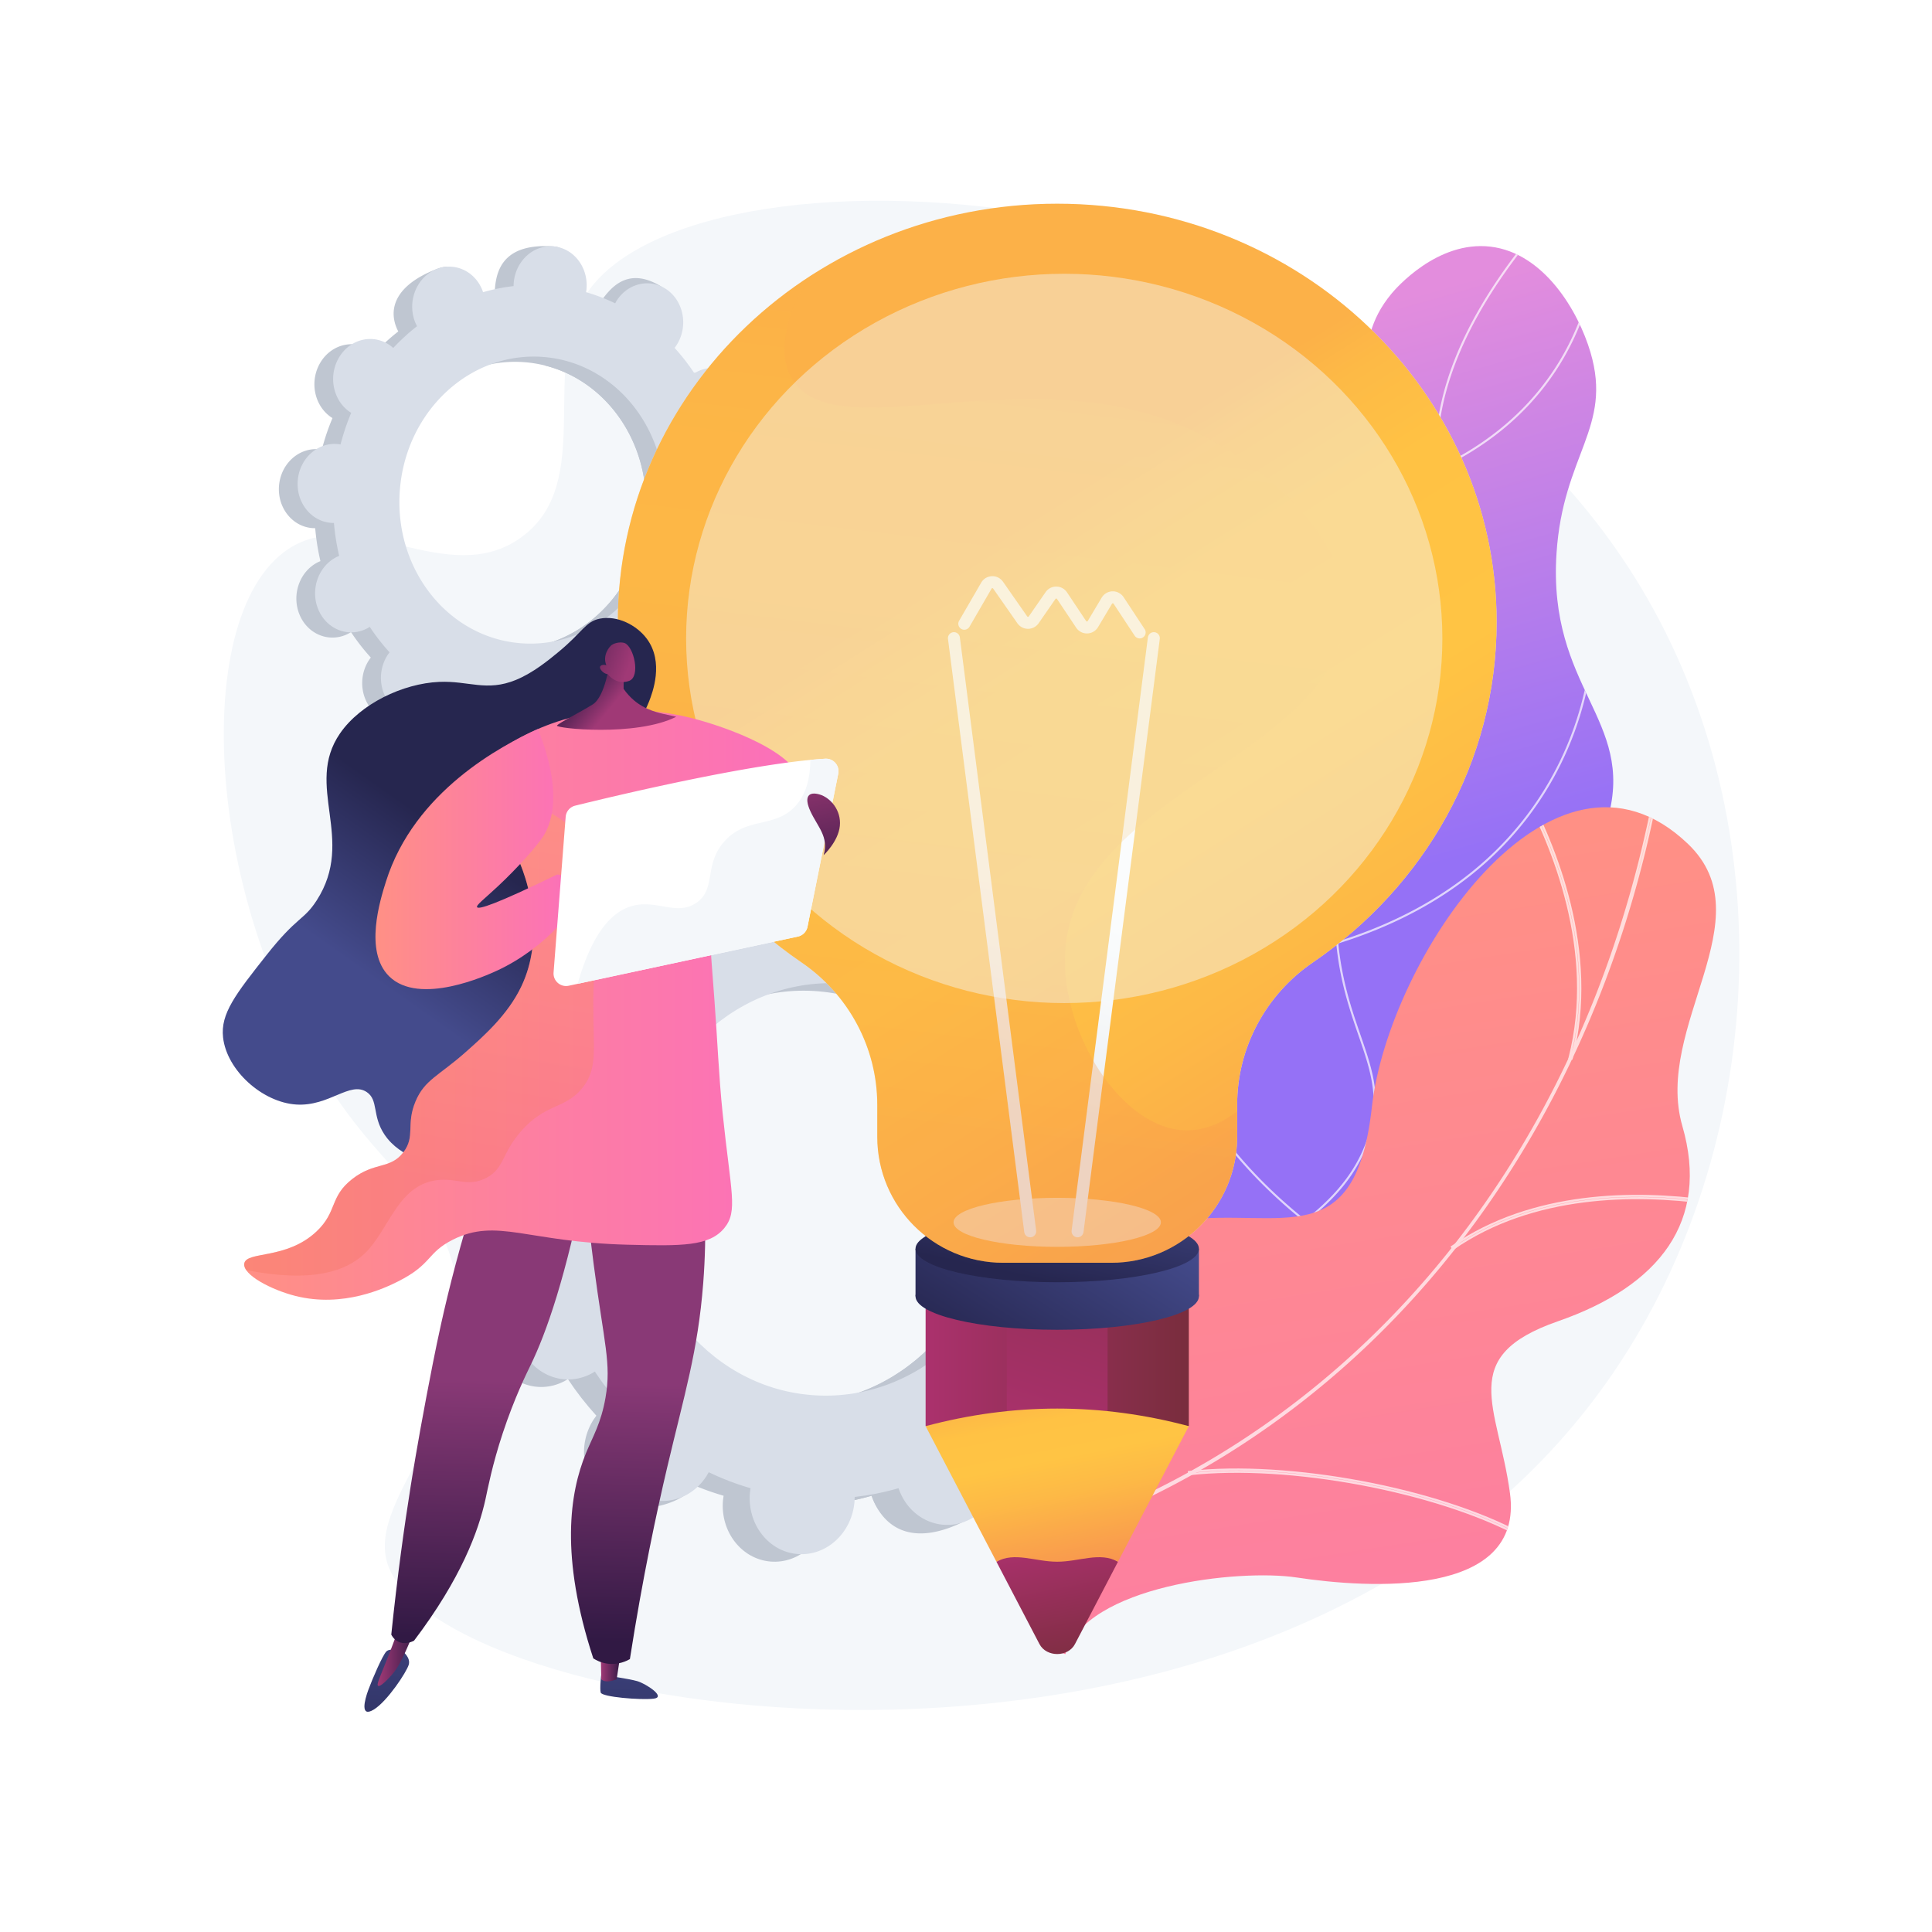 <svg xmlns="http://www.w3.org/2000/svg" xmlns:xlink="http://www.w3.org/1999/xlink" xml:space="preserve" style="enable-background:new 0 0 3710 3710" viewBox="0 0 3710 3710"><path d="M0 0h3710v3710H0z" style="fill:#fff"/><path d="M1129.327 559.674c-97.745 139.927 16.863 366.782-128.173 472.019-141.182 102.44-314.619-65.473-447.674 22.707-197.379 130.81-161.334 729.369 127.245 1101.266 86.785 111.842 159.3 155.359 191.416 281.846 68.963 271.603-173.408 433.168-127.285 567.498 103.852 302.462 1701.018 556.263 2341.873-352.735 299.305-424.54 344.088-1037.579 76.668-1503.186-483.223-841.343-1814.748-903.385-2034.07-589.415z" style="fill:#f4f7fa"/><path d="M1359.432 1078.087c38.595 3.25 72.737-27.993 76.258-69.785 3.519-41.791-24.915-78.305-63.511-81.556-2.001-.168-3.98-.188-5.951-.177-1.841-21.585-5.206-42.727-10.05-63.277 1.832-.75 3.66-1.528 5.462-2.454 35.185-18.081 50.534-63.393 34.285-101.213-16.249-37.818-57.945-53.819-93.129-35.739-1.84.947-3.592 2.009-5.322 3.097-11.487-17.346-24.208-33.683-38.054-48.871 1.279-1.664 2.538-3.358 3.706-5.163 22.347-34.566 14.792-81.81-16.873-105.523-31.665-23.71-75.45-14.909-97.796 19.658-1.146 1.771-2.159 3.594-3.148 5.427a355.97 355.97 0 0 0-55.861-21.36c.343-2.105.657-4.224.839-6.388 3.521-41.791 11.136-88.975-27.506-91.62-89.389-6.121-108.742 38.056-112.262 79.848-.181 2.165-.227 4.306-.241 6.439a356.339 356.339 0 0 0-58.646 11.715c-.668-1.973-1.364-3.939-2.197-5.877-16.248-37.817-13.316-63.046-50.25-48.874-80.539 30.899-93.414 76.533-77.165 114.35.85 1.976 1.807 3.856 2.791 5.712-16.192 12.656-31.467 26.635-45.694 41.816-1.522-1.364-3.071-2.702-4.727-3.943-31.664-23.71-75.448-14.911-97.795 19.658-22.347 34.568-14.792 81.81 16.874 105.522 1.621 1.215 3.292 2.287 4.975 3.334-8.214 19.449-15.067 39.731-20.494 60.704-1.941-.341-3.897-.654-5.895-.821-38.596-3.252-72.737 27.993-76.258 69.785-3.52 41.789 24.915 78.304 63.511 81.555 2 .167 3.98.188 5.951.175 1.841 21.586 5.206 42.727 10.05 63.279-1.831.749-3.66 1.526-5.462 2.452-35.185 18.084-50.534 63.396-34.286 101.214 16.25 37.818 57.946 53.817 93.131 35.738 1.839-.944 3.591-2.006 5.32-3.096 11.487 17.348 24.208 33.683 38.054 48.871-1.279 1.664-2.538 3.358-3.705 5.165-22.346 34.566-14.792 81.81 16.872 105.521 31.667 23.712 100.212 12.863 122.558-21.704 1.144-1.771-22.602-1.547-21.614-3.38a355.856 355.856 0 0 0 55.86 21.359c-.343 2.105-.657 4.225-.839 6.389-3.521 41.791 24.915 78.305 63.511 81.556 38.596 3.252 72.737-27.993 76.257-69.784.182-2.164.227-4.305.241-6.439a356.106 356.106 0 0 0 58.646-11.713c.668 1.972 1.364 3.937 2.197 5.877 16.249 37.817 57.945 53.818 93.131 35.736 35.184-18.081 50.534-63.395 34.285-101.211-.85-1.976-1.808-3.858-2.791-5.712 16.194-12.658 31.467-26.635 45.694-41.818 1.521 1.364 3.072 2.703 4.727 3.942 31.665 23.711 75.448 14.911 97.795-19.657 22.346-34.569 14.791-81.81-16.873-105.523-1.622-1.212-3.294-2.286-4.975-3.332 8.214-19.45 15.067-39.731 20.493-60.706 1.941.342 3.897.653 5.896.822zm-396.827 167.06c-140.134-11.803-243.373-144.375-230.595-296.111 12.78-151.736 136.74-265.172 276.872-253.37 140.134 11.802 243.373 144.375 230.595 296.111-12.781 151.735-136.74 265.172-276.872 253.37z" style="fill:#bfc6d1"/><path d="M1361.64 860.838c35.185-18.081 50.533-63.395 34.285-101.213-16.249-37.818-57.945-53.819-93.131-35.737-1.839.944-3.59 2.008-5.318 3.095-11.489-17.347-24.21-33.683-38.056-48.87 1.28-1.662 2.538-3.358 3.706-5.165 22.347-34.564 39.514-103.132 5.585-123.468-64.396-38.598-97.907 3.039-120.253 37.605-1.146 1.771-2.159 3.592-3.149 5.426a355.989 355.989 0 0 0-55.86-21.358c.343-2.105.657-4.224.839-6.388 1.917-22.746-5.683-43.878-19.185-58.985-8.602 65.35-16.71 130.754-24.165 196.235 120.266 30.273 204.129 152.13 192.537 289.763-9.822 116.63-85.359 210.558-183.408 242.453.227 12.749.554 25.526.436 38.293-.321 34.642-2.568 69.356-4.848 104.04a354.028 354.028 0 0 0 28.199-6.898c.667 1.975 1.362 3.94 2.195 5.877 16.249 37.819 52.555 60.812 117.292 30.432 35.813-16.806 26.373-58.089 10.123-95.907-.849-1.975-1.807-3.856-2.791-5.712 16.193-12.657 31.467-26.635 45.694-41.816 1.521 1.364 3.074 2.703 4.727 3.941 31.666 23.713 102.701 10.401 125.048-24.168 22.347-34.568-12.461-77.298-44.125-101.011-1.622-1.214-3.294-2.286-4.976-3.333 8.214-19.449 15.068-39.732 20.494-60.704 1.943.345 3.896.656 5.895.821 38.597 3.254 72.738-27.991 76.258-69.785 3.52-41.79-24.914-78.304-63.51-81.554-2.001-.168-3.978-.189-5.951-.177-1.841-21.585-5.206-42.727-10.049-63.275 1.831-.752 3.66-1.53 5.462-2.457z" style="fill:#bfc6d1"/><path d="M1395.436 1068.024c38.596 3.25 72.738-27.993 76.259-69.785 3.519-41.791-24.915-78.305-63.511-81.556-2-.169-3.978-.189-5.951-.177-1.842-21.586-5.206-42.727-10.05-63.277 1.833-.75 3.659-1.528 5.461-2.456 35.185-18.079 50.534-63.393 34.285-101.212-16.248-37.818-57.945-53.819-93.129-35.738-1.84.947-3.592 2.008-5.322 3.097-11.487-17.347-24.208-33.683-38.054-48.871 1.278-1.664 2.538-3.358 3.706-5.165 22.346-34.564 14.791-81.81-16.873-105.521-31.666-23.71-75.45-14.91-97.796 19.656-1.145 1.773-2.159 3.594-3.148 5.428a355.95 355.95 0 0 0-55.86-21.358c.343-2.105.657-4.224.839-6.389 3.521-41.792-24.915-78.305-63.511-81.556-38.595-3.25-72.736 27.993-76.257 69.785-.182 2.164-.227 4.305-.241 6.439a355.808 355.808 0 0 0-58.645 11.715c-.668-1.973-1.365-3.939-2.196-5.877-16.25-37.816-57.946-53.817-93.131-35.738-35.186 18.082-50.535 63.396-34.286 101.214.85 1.975 1.808 3.856 2.791 5.712-16.192 12.656-31.467 26.635-45.694 41.816-1.521-1.363-3.071-2.702-4.725-3.943-31.666-23.712-75.45-14.91-97.797 19.658-22.347 34.568-14.792 81.81 16.874 105.52 1.621 1.216 3.293 2.289 4.974 3.334-8.213 19.451-15.067 39.731-20.494 60.706-1.942-.342-3.895-.654-5.895-.822-38.596-3.251-72.738 27.993-76.257 69.784-3.521 41.791 24.913 78.307 63.509 81.556 2 .169 3.98.188 5.951.177 1.841 21.586 5.206 42.727 10.052 63.276-1.832.752-3.661 1.529-5.463 2.454-35.186 18.082-50.535 63.396-34.286 101.214 16.249 37.818 57.946 53.817 93.13 35.736 1.839-.945 3.592-2.004 5.32-3.094 11.488 17.348 24.208 33.682 38.056 48.87-1.28 1.665-2.54 3.359-3.707 5.166-22.346 34.564-14.792 81.81 16.874 105.52 31.663 23.711 75.449 14.911 97.796-19.656 1.143-1.773 2.158-3.594 3.147-5.427a356.026 356.026 0 0 0 55.86 21.358c-.343 2.105-.657 4.224-.839 6.389-3.519 41.791 24.916 78.305 63.511 81.555 38.596 3.25 72.737-27.993 76.257-69.784.182-2.164.227-4.306.241-6.44a355.696 355.696 0 0 0 58.646-11.715c.668 1.974 1.364 3.939 2.196 5.877 16.249 37.817 57.945 53.818 93.131 35.738 35.185-18.081 50.535-63.396 34.285-101.211-.85-1.976-1.808-3.858-2.792-5.713 16.193-12.657 31.467-26.635 45.694-41.816 1.522 1.363 3.073 2.701 4.726 3.94 31.666 23.712 75.45 14.912 97.796-19.656 22.347-34.569 14.791-81.811-16.873-105.523-1.622-1.214-3.294-2.286-4.975-3.332 8.214-19.45 15.068-39.731 20.494-60.705 1.943.343 3.899.653 5.897.823zm-396.827 167.058c-140.133-11.802-243.373-144.374-230.593-296.11 12.779-151.736 136.739-265.173 276.872-253.37 140.133 11.802 243.373 144.374 230.594 296.11-12.781 151.737-136.741 265.174-276.873 253.37z" style="fill:#d8dee8"/><path d="M2075.545 2453.206c55.467 4.671 104.533-40.23 109.594-100.291 5.057-60.06-35.807-112.536-91.274-117.207-2.875-.242-5.72-.271-8.553-.254-2.646-31.02-7.482-61.405-14.443-90.938 2.632-1.077 5.26-2.196 7.85-3.527 50.565-25.986 72.625-91.105 49.271-145.458-23.352-54.35-83.275-77.345-133.839-51.361-2.644 1.361-5.162 2.886-7.648 4.451-16.508-24.929-34.79-48.407-54.689-70.234 1.838-2.392 3.647-4.826 5.326-7.421 32.115-49.677 21.258-117.572-24.248-151.651-45.508-34.074-108.432-21.425-140.546 28.251-1.646 2.546-3.103 5.164-4.524 7.8-25.688-12.398-52.509-22.665-80.28-30.698.493-3.026.945-6.07 1.207-9.18 5.06-60.06 16.004-127.869-39.531-131.671-128.464-8.797-156.278 54.693-161.335 114.752-.261 3.112-.326 6.188-.346 9.254-28.724 3.276-56.881 8.911-84.282 16.837-.96-2.835-1.961-5.661-3.157-8.446-23.351-54.348-19.136-90.605-72.216-70.239-115.746 44.407-134.249 109.989-110.897 164.337 1.221 2.84 2.597 5.542 4.011 8.209-23.27 18.189-45.221 38.278-65.669 60.095-2.187-1.959-4.414-3.883-6.794-5.666-45.505-34.075-108.43-21.428-140.545 28.251-32.116 49.68-21.258 117.573 24.25 151.649 2.329 1.746 4.732 3.287 7.15 4.792-11.805 27.951-21.653 57.099-29.453 87.241-2.789-.491-5.6-.94-8.472-1.181-55.468-4.673-104.534 40.23-109.594 100.291-5.059 60.057 35.806 112.534 91.274 117.207 2.874.241 5.72.271 8.552.252 2.647 31.023 7.482 61.405 14.444 90.94-2.632 1.077-5.26 2.194-7.849 3.523-50.566 25.989-72.625 91.109-49.274 145.459 23.353 54.35 83.277 77.343 133.843 51.36 2.643-1.357 5.161-2.883 7.645-4.449 16.509 24.93 34.791 48.406 54.689 70.234-1.838 2.391-3.647 4.826-5.325 7.423-32.114 49.677-21.258 117.573 24.247 151.648 45.509 34.077 144.019 18.486 176.133-31.191 1.644-2.545-32.482-2.223-31.061-4.858 25.688 12.399 52.508 22.665 80.279 30.695-.493 3.026-.944 6.073-1.206 9.182-5.06 60.06 35.807 112.536 91.274 117.207 55.468 4.673 104.534-40.23 109.591-100.289.262-3.11.326-6.188.346-9.254 28.724-3.273 56.882-8.908 84.283-16.833.96 2.834 1.959 5.658 3.157 8.446 23.351 54.348 83.274 77.344 133.841 51.358 50.565-25.985 72.624-91.107 49.273-145.455-1.222-2.84-2.599-5.544-4.012-8.208 23.273-18.191 45.222-38.279 65.668-60.098 2.187 1.959 4.414 3.885 6.794 5.665 45.507 34.076 108.43 21.429 140.545-28.25 32.115-49.68 21.257-117.573-24.249-151.651-2.33-1.742-4.734-3.286-7.15-4.788 11.804-27.953 21.653-57.099 29.451-87.242 2.79.49 5.6.937 8.473 1.18zm-570.296 240.089c-201.392-16.963-349.761-207.488-331.396-425.553 18.367-218.066 196.515-381.089 397.904-364.128 201.392 16.961 349.761 207.488 331.396 425.553-18.368 218.064-196.515 381.089-397.904 364.128z" style="fill:#bfc6d1"/><path d="M2078.719 2140.99c50.565-25.986 72.623-91.107 49.271-145.458-23.352-54.35-83.275-77.345-133.842-51.36-2.643 1.358-5.159 2.885-7.643 4.449-16.511-24.93-34.793-48.406-54.692-70.233 1.839-2.389 3.647-4.826 5.326-7.423 32.115-49.674 56.787-148.214 8.026-177.441-92.546-55.47-140.706 4.367-172.82 54.044-1.646 2.546-3.103 5.163-4.525 7.797-25.689-12.398-52.508-22.662-80.279-30.695.493-3.026.945-6.07 1.207-9.18 2.755-32.689-8.167-63.058-27.571-84.769-12.362 93.916-24.014 187.913-34.728 282.017 172.839 43.507 293.362 218.631 276.703 416.43-14.116 167.614-122.672 302.601-263.582 348.439.326 18.322.796 36.684.626 55.032-.462 49.785-3.69 99.674-6.968 149.52a508.816 508.816 0 0 0 40.526-9.914c.959 2.838 1.958 5.662 3.155 8.447 23.352 54.351 75.529 87.394 168.565 43.734 51.467-24.152 37.901-83.482 14.548-137.832-1.22-2.838-2.597-5.541-4.011-8.208 23.272-18.191 45.222-38.279 65.669-60.095 2.187 1.959 4.417 3.885 6.793 5.663 45.509 34.079 147.595 14.947 179.711-34.733 32.115-49.679-17.907-111.088-63.413-145.167-2.331-1.744-4.734-3.286-7.151-4.79 11.805-27.951 21.656-57.1 29.453-87.24 2.792.495 5.599.943 8.473 1.18 55.469 4.676 104.534-40.227 109.593-100.29 5.058-60.057-35.806-112.534-91.273-117.204-2.875-.242-5.718-.271-8.553-.254-2.646-31.02-7.482-61.405-14.442-90.935 2.63-1.081 5.257-2.2 7.848-3.531z" style="fill:#bfc6d1"/><path d="M2127.289 2438.744c55.468 4.671 104.534-40.23 109.594-100.291 5.057-60.06-35.807-112.536-91.274-117.207-2.875-.243-5.717-.271-8.552-.254-2.647-31.022-7.482-61.405-14.443-90.938 2.634-1.077 5.26-2.196 7.849-3.529 50.566-25.982 72.624-91.105 49.272-145.455-23.351-54.351-83.275-77.345-133.839-51.361-2.645 1.361-5.163 2.886-7.648 4.45-16.509-24.931-34.79-48.407-54.689-70.234 1.837-2.392 3.647-4.826 5.325-7.423 32.115-49.673 21.257-117.572-24.248-151.647-45.507-34.075-108.432-21.428-140.547 28.248-1.646 2.548-3.102 5.165-4.525 7.8-25.689-12.398-52.508-22.662-80.279-30.695.492-3.026.944-6.071 1.206-9.182 5.06-60.061-35.807-112.536-91.274-117.207-55.465-4.671-104.532 40.229-109.591 100.29-.262 3.109-.326 6.188-.346 9.254-28.722 3.272-56.882 8.908-84.281 16.836-.961-2.834-1.962-5.661-3.156-8.446-23.353-54.347-83.276-77.342-133.842-51.36-50.567 25.986-72.626 91.109-49.274 145.459 1.222 2.838 2.598 5.542 4.011 8.208-23.27 18.189-45.222 38.278-65.669 60.095-2.187-1.959-4.414-3.883-6.791-5.666-45.508-34.077-108.432-21.428-140.548 28.251-32.115 49.679-21.258 117.573 24.25 151.647 2.33 1.748 4.732 3.289 7.149 4.791-11.804 27.953-21.653 57.099-29.452 87.243-2.791-.493-5.599-.94-8.473-1.182-55.467-4.671-104.534 40.23-109.591 100.289-5.06 60.061 35.804 112.537 91.271 117.208 2.875.242 5.72.27 8.553.254 2.646 31.023 7.482 61.405 14.445 90.937-2.633 1.08-5.262 2.197-7.851 3.527-50.567 25.986-72.626 91.109-49.273 145.458 23.352 54.351 83.276 77.343 133.841 51.358 2.643-1.357 5.162-2.88 7.646-4.447 16.509 24.931 34.79 48.406 54.692 70.233-1.84 2.392-3.65 4.827-5.328 7.424-32.115 49.674-21.258 117.573 24.25 151.647 45.505 34.076 108.43 21.429 140.546-28.249 1.643-2.547 3.103-5.165 4.523-7.799 25.689 12.398 52.51 22.661 80.279 30.695-.493 3.026-.945 6.07-1.206 9.182-5.058 60.06 35.807 112.536 91.274 117.207 55.468 4.671 104.534-40.23 109.592-100.289.262-3.11.326-6.188.346-9.254 28.724-3.273 56.882-8.908 84.282-16.836.961 2.837 1.96 5.661 3.157 8.446 23.351 54.348 83.274 77.344 133.842 51.36 50.565-25.985 72.626-91.109 49.272-145.456-1.221-2.84-2.599-5.543-4.012-8.21 23.272-18.191 45.222-38.279 65.669-60.096 2.187 1.959 4.417 3.882 6.793 5.663 45.508 34.077 108.432 21.431 140.547-28.248 32.116-49.68 21.257-117.573-24.249-151.651-2.331-1.744-4.734-3.286-7.15-4.789 11.804-27.952 21.655-57.099 29.452-87.242 2.79.493 5.601.939 8.473 1.183zm-570.297 240.086c-201.391-16.961-349.76-207.485-331.393-425.551 18.365-218.065 196.513-381.091 397.903-364.127 201.391 16.961 349.76 207.485 331.395 425.55-18.368 218.067-196.515 381.092-397.905 364.128z" style="fill:#d8dee8"/><defs><path id="a" d="M2020.859 2358.211c-67.773-105.443-13.666-287.875 57.274-396.286 82.823-126.572 155.351-101.448 212.104-204.898 105.668-192.61-102.415-358.687-11.258-561.375 74.521-165.697 241.863-117.581 316.037-304.831 53.524-135.117-7.882-225.115 77.464-327.37 7.296-8.741 87.332-101.885 189.664-89.798 103.283 12.201 168.873 124.469 192.036 202.888 42.817 144.956-52.94 195.881-65.241 386.344-16.745 259.308 150.835 318.405 99.039 506.792-42.771 155.563-166.909 151.147-210.906 324.573-40.855 161.044 51.341 223.373 13.473 329.083-87.113 243.185-731.448 349.952-869.686 134.878z"/></defs><linearGradient id="b" x1="2295.372" x2="2588.314" y1="679.421" y2="1709.767" gradientUnits="userSpaceOnUse"><stop offset=".004" style="stop-color:#e38ddd"/><stop offset="1" style="stop-color:#9571f6"/></linearGradient><use xlink:href="#a" style="overflow:visible;fill:url(#b)"/><clipPath id="c"><use xlink:href="#a" style="overflow:visible"/></clipPath><g style="clip-path:url(#c)"><path d="M2113.535 2524.715a1.979 1.979 0 0 1-1.952-1.689 1.975 1.975 0 0 1 1.667-2.243c109.471-16.141 210.758-54.473 301.046-113.931 85.523-56.318 173.951-114.551 210.072-216.587 27.312-77.15 8.275-132.393-15.827-202.334-23.474-68.121-52.688-152.898-43.869-284.647 5.036-75.229 11.302-168.854 72.597-259.715 35.714-52.934 71.508-76.442 103.088-97.182 33.055-21.708 59.162-38.854 73.023-82.451 22.619-71.141 3.415-130.734-18.823-199.737-13.737-42.628-27.944-86.707-34.803-139.46-19.311-148.479 44.481-311.592 189.608-484.807a1.975 1.975 0 0 1 2.785-.245c.835.701.946 1.948.245 2.785-144.387 172.332-207.881 334.418-188.718 481.756 6.813 52.394 20.963 96.299 34.646 138.757 22.445 69.65 41.829 129.801 18.828 202.148-14.288 44.935-42.248 63.297-74.622 84.558-31.269 20.536-66.711 43.812-101.98 96.09-60.7 89.975-66.928 183.011-71.931 257.765-8.767 130.954 20.303 215.314 43.661 283.096 24.354 70.671 43.589 126.493 15.817 204.942-36.565 103.29-125.557 161.893-211.619 218.567-90.78 59.782-192.604 98.318-302.65 114.543a1.997 1.997 0 0 1-.289.021z" style="opacity:.7;fill:#fff"/><path d="M2613.116 1491.25c-.73 0-1.432-.407-1.776-1.106-96.936-197.202-117.241-352.112-117.206-447.339.038-103.342 23.406-160.837 23.643-161.404a1.983 1.983 0 0 1 2.583-1.068 1.977 1.977 0 0 1 1.068 2.583c-.233.563-23.344 57.519-23.341 160.164.003 94.759 20.269 248.94 116.801 445.322a1.977 1.977 0 0 1-1.772 2.848zm-45.463 321.05a1.978 1.978 0 0 1-.585-3.866c111.387-34.496 206.393-86.264 282.382-153.865 60.769-54.061 109.587-118.319 145.101-190.989 60.462-123.721 61.332-230.246 61.333-231.308a1.975 1.975 0 0 1 1.976-1.973h.003a1.976 1.976 0 0 1 1.973 1.979c-.002 1.07-.875 108.507-61.734 233.037-35.74 73.134-84.871 137.801-146.025 192.206-76.413 67.981-171.911 120.024-283.84 154.688a1.917 1.917 0 0 1-.584.091zm-57.181 537.694a1.96 1.96 0 0 1-1.225-.426c-197.455-156.458-265.98-323.402-288.694-435.899-24.632-121.987-2.183-208.165-1.954-209.021a1.976 1.976 0 0 1 3.817 1.025c-.226.847-22.45 86.3 2.055 207.432 22.616 111.791 90.806 277.722 287.229 433.364a1.977 1.977 0 0 1-1.228 3.525zM2763.44 900.788a1.978 1.978 0 0 1-.846-3.766c181.366-85.639 254.424-221.942 283.776-321.208 31.809-107.575 20.597-195.944 20.481-196.824a1.974 1.974 0 0 1 1.698-2.219 1.968 1.968 0 0 1 2.219 1.698c.119.889 11.437 90.095-20.607 198.465-29.581 100.04-103.19 237.4-285.88 323.663a1.957 1.957 0 0 1-.841.191z" style="opacity:.7;fill:#fff"/></g><defs><path id="d" d="M2045.737 3176.462c-19.456-6.197-56.319-36.83-62.636-48.777-42.04-79.508-130.42-223.257-107.946-315.639 3.839-15.778 77.805-17.627 90.454-30.45 46.872-12.626 63.915-14.098 102.579-47.992 114.146-100.062-57.782-358.161 202.727-390.546 190.819-23.721 332.004 66.193 363.527-217.613 31.525-283.807 346.611-754.139 607.027-504.837 149.455 143.076-66.29 350.077-10.851 541.764 52.681 182.152-43.136 306.812-238.831 374.81-195.694 67.999-114.899 162.305-92.178 330.437 27.292 201.962-272.204 182.43-409.705 161.618-110.726-16.76-403.98 15.267-444.167 147.225z"/></defs><linearGradient id="e" x1="2487.687" x2="2914.468" y1="1683.354" y2="4411.709" gradientUnits="userSpaceOnUse"><stop offset="0" style="stop-color:#ff9085"/><stop offset="1" style="stop-color:#fb6fbb"/></linearGradient><use xlink:href="#d" style="overflow:visible;fill:url(#e)"/><clipPath id="f"><use xlink:href="#d" style="overflow:visible"/></clipPath><g style="opacity:.7;clip-path:url(#f)"><path d="m1928.788 2980.8-2.24-7.983 1.902-.535c643.176-180.54 1109.55-723.161 1247.552-1451.513l.368-1.942 8.152 1.539-.369 1.943c-65.534 345.875-210.887 661.842-420.347 913.738-220.239 264.863-508.326 453.052-833.114 544.219l-1.904.534zm2.634-5.246.104.371a1640.496 1640.496 0 0 0 244.179-90.29c-78.132 35.951-159.694 66.069-244.283 89.919zm1248.095-1452.109c-14.132 74.225-31.683 146.596-52.466 216.779 21.144-70.638 38.816-143.006 52.849-216.706l-.383-.073z" style="fill:#fff"/><path d="m2921.379 2952.941-1.738-.942c-160.514-87.031-445.752-140.442-635.83-119.079l-1.964.221-.927-8.242 1.964-.221c191.514-21.529 478.934 32.315 640.708 120.028l1.736.942-3.949 7.293zm-547.136-128.672c181.63 0 408.24 49.49 545.543 123.315l.185-.342c-160.932-86.531-444.542-139.643-634.68-118.854l.045.385c27.852-3.045 57.722-4.504 88.907-4.504zm-318.73 119.888-4.365-7.055 1.679-1.041c84.186-52.135 138.799-144.925 162.324-275.798 17.289-96.181 17.692-210.28 1.199-339.124l-.252-1.96 8.23-1.049.25 1.961c16.6 129.683 16.176 244.627-1.263 341.642-23.957 133.285-79.847 227.956-166.123 281.384l-1.679 1.04zm1.072-5.779.205.331c84.325-53.001 139.042-146.413 162.637-277.677 17.278-96.126 17.775-210.001 1.482-338.48l-.386.048c16.289 128.441 15.792 242.273-1.481 338.365-23.573 131.15-78.23 224.474-162.457 277.413zm733.512-537.714-4.725-6.82 1.626-1.127c155.059-107.421 353.284-107.658 492.264-88.942l1.959.264-1.108 8.223-1.958-.264c-137.522-18.521-333.552-18.371-486.433 87.541l-1.625 1.125zm.779-5.819.223.321c152.95-105.005 347.998-105.633 485.625-87.347l.052-.388c-137.7-18.286-332.85-17.658-485.9 87.414zm228.648-359.837-8.031-2.071.493-1.914c52.674-204.44-33.416-408.798-89.422-512.417l-.939-1.74 7.298-3.945.941 1.738c56.582 104.693 143.534 311.259 90.153 518.435l-.493 1.914zm-3.22-4.913.375.097c51.726-204.081-33.207-407.519-89.354-511.912l-.344.185c56.121 104.339 141.015 307.669 89.323 511.63z" style="fill:#fff"/></g><linearGradient id="g" x1="1777.454" x2="2282.858" y1="2496.767" y2="2496.767" gradientUnits="userSpaceOnUse"><stop offset="0" style="stop-color:#ab316d"/><stop offset="1" style="stop-color:#792d3d"/></linearGradient><path d="M1777.454 2254.909h505.404v483.716h-505.404z" style="fill:url(#g)"/><linearGradient id="h" x1="1941.426" x2="2187.188" y1="2771.276" y2="2010.949" gradientUnits="userSpaceOnUse"><stop offset="0" style="stop-color:#ab316d"/><stop offset="1" style="stop-color:#792d3d"/></linearGradient><path d="M1933.415 2254.909h193.483v483.716h-193.483z" style="fill:url(#h)"/><linearGradient id="i" x1="2020.77" x2="2072.371" y1="2951.477" y2="3212.52" gradientUnits="userSpaceOnUse"><stop offset="0" style="stop-color:#ab316d"/><stop offset="1" style="stop-color:#792d3d"/></linearGradient><path d="m2064.223 3157.133 82.632-158.174c-34.688-19.554-74.442-30.661-116.698-30.661s-82.01 11.107-116.7 30.661l82.634 158.175c13.312 25.481 54.819 25.481 68.132-.001z" style="fill:url(#i)"/><linearGradient id="j" x1="2016.014" x2="2097.167" y1="2667.076" y2="3077.617" gradientUnits="userSpaceOnUse"><stop offset="0" style="stop-color:#fcb148"/><stop offset=".052" style="stop-color:#fdba46"/><stop offset=".142" style="stop-color:#ffc244"/><stop offset=".318" style="stop-color:#ffc444"/><stop offset=".485" style="stop-color:#fdb946"/><stop offset=".775" style="stop-color:#f99c4d"/><stop offset=".866" style="stop-color:#f8924f"/><stop offset="1" style="stop-color:#f8924f"/></linearGradient><path d="m1777.455 2738.624 136.001 260.335c34.691-19.555 74.445 0 116.7 0 42.255 0 82.009-19.555 116.697 0l136.005-260.335c-168.469-44.996-336.934-44.996-505.403 0z" style="fill:url(#j)"/><linearGradient id="k" x1="1921.612" x2="2146.657" y1="2658.505" y2="2307.543" gradientUnits="userSpaceOnUse"><stop offset=".004" style="stop-color:#26264f"/><stop offset="1" style="stop-color:#444b8c"/></linearGradient><path d="M2302.256 2489.229c0 35.527-121.823 64.329-272.099 64.329s-272.101-28.802-272.101-64.329c0-35.53 121.825-64.333 272.101-64.333s272.099 28.803 272.099 64.333z" style="fill:url(#k)"/><linearGradient id="l" x1="1900.877" x2="2125.92" y1="2645.209" y2="2294.248" gradientUnits="userSpaceOnUse"><stop offset=".004" style="stop-color:#26264f"/><stop offset="1" style="stop-color:#444b8c"/></linearGradient><path d="M1758.057 2397.959h544.2v91.269h-544.2z" style="fill:url(#l)"/><path d="M2873.956 1194.636c0-443.733-377.782-803.451-843.798-803.451-466.019 0-843.8 359.717-843.8 803.451 0 269.29 139.146 507.628 352.707 653.407 90.602 61.845 145.55 163.781 145.55 273.477v61.485c0 133.592 108.299 241.891 241.887 241.891h207.307c133.592 0 241.888-108.298 241.888-241.891v-61.485c0-109.696 54.949-211.632 145.549-273.477 213.566-145.779 352.71-384.117 352.71-653.407z" style="opacity:.75;fill:#f4f7fa"/><linearGradient id="m" x1="2016.299" x2="2071.248" y1="2462.837" y2="2205.578" gradientUnits="userSpaceOnUse"><stop offset=".004" style="stop-color:#26264f"/><stop offset="1" style="stop-color:#444b8c"/></linearGradient><path d="M2302.256 2397.959c0 35.527-121.823 64.329-272.099 64.329s-272.101-28.802-272.101-64.329c0-35.53 121.825-64.333 272.101-64.333s272.099 28.803 272.099 64.333z" style="fill:url(#m)"/><linearGradient id="n" x1="1910.775" x2="3000.952" y1="1027.358" y2="2758.154" gradientUnits="userSpaceOnUse"><stop offset="0" style="stop-color:#fcb148"/><stop offset=".052" style="stop-color:#fdba46"/><stop offset=".142" style="stop-color:#ffc244"/><stop offset=".318" style="stop-color:#ffc444"/><stop offset=".485" style="stop-color:#fdb946"/><stop offset=".775" style="stop-color:#f99c4d"/><stop offset=".866" style="stop-color:#f8924f"/><stop offset="1" style="stop-color:#f8924f"/></linearGradient><path d="M2873.956 1194.636c0-443.733-377.782-803.451-843.798-803.451-466.019 0-843.8 359.717-843.8 803.451 0 269.29 139.146 507.628 352.707 653.407 90.602 61.845 145.55 163.781 145.55 273.477v61.485c0 133.592 108.299 241.891 241.887 241.891h207.307c133.592 0 241.888-108.298 241.888-241.891v-61.485c0-109.696 54.949-211.632 145.549-273.477 213.566-145.779 352.71-384.117 352.71-653.407z" style="fill:url(#n)"/><ellipse cx="2030.157" cy="2347.232" rx="199.101" ry="47.072" style="opacity:.5;fill:#f4f7fa"/><linearGradient id="o" x1="1711.613" x2="1933.906" y1="2360.05" y2="1710.655" gradientUnits="userSpaceOnUse"><stop offset=".494" style="stop-color:#ebeff2"/><stop offset="1" style="stop-color:#fff"/></linearGradient><path d="M1978.273 2375.998c-5.703 0-10.653-4.236-11.401-10.042L1820.4 1226.884c-.809-6.306 3.644-12.071 9.947-12.879 6.317-.847 12.07 3.642 12.881 9.945l146.469 1139.076c.81 6.302-3.644 12.068-9.946 12.875-.495.069-.99.097-1.478.097z" style="fill:url(#o)"/><linearGradient id="p" x1="1924.132" x2="2146.426" y1="2432.796" y2="1783.4" gradientUnits="userSpaceOnUse"><stop offset=".494" style="stop-color:#ebeff2"/><stop offset="1" style="stop-color:#fff"/></linearGradient><path d="M2069.25 2375.998c-.489 0-.985-.027-1.48-.097-6.306-.808-10.757-6.573-9.945-12.875l146.472-1139.076c.81-6.303 6.572-10.798 12.881-9.945 6.302.808 10.755 6.574 9.947 12.879l-146.478 1139.072c-.745 5.805-5.695 10.042-11.397 10.042z" style="fill:url(#p)"/><linearGradient id="q" x1="1634.205" x2="1856.499" y1="2333.556" y2="1684.16" gradientUnits="userSpaceOnUse"><stop offset=".494" style="stop-color:#ebeff2"/><stop offset="1" style="stop-color:#fff"/></linearGradient><path d="M2188.537 1225.96a11.504 11.504 0 0 1-9.617-5.171l-40.424-61.328c-.417-.629-1.056-.993-1.64-.921-1.002.023-1.43.736-1.565.966l-26.69 44.704c-4.424 7.404-12.178 11.953-20.74 12.166-8.512.279-16.559-3.947-21.359-11.139l-36.646-54.945c-.398-.597-.933-.904-1.585-.909-.776.145-1.144.275-1.534.836l-32.193 46.536c-4.65 6.722-12.275 10.743-20.395 10.764h-.05c-8.119 0-15.755-4-20.438-10.715l-46.416-66.49c-.416-.602-1.007-.809-1.636-.87-.663.026-1.182.364-1.548.992l-42.363 73.132c-3.183 5.492-10.227 7.372-15.725 4.184-5.496-3.185-7.372-10.225-4.185-15.723l42.363-73.132c4.308-7.433 11.968-12.086 20.491-12.445 8.456-.433 16.554 3.643 21.474 10.691l46.412 66.489c.401.575.929.872 1.568.872h.002c.622-.004 1.135-.286 1.523-.844l32.193-46.532c4.713-6.804 12.465-10.855 20.654-10.761 8.243.075 15.922 4.242 20.534 11.158l36.644 54.94c.412.619 1.03 1.137 1.641.904.997-.022 1.418-.731 1.556-.96l26.688-44.704c4.442-7.432 12.224-11.982 20.815-12.174 8.507-.191 16.589 4.023 21.363 11.265l40.428 61.328c3.495 5.301 2.03 12.437-3.277 15.937a11.428 11.428 0 0 1-6.323 1.899z" style="fill:url(#q)"/><linearGradient id="r" x1="1949.032" x2="1731.734" y1="637.222" y2="2428.054" gradientUnits="userSpaceOnUse"><stop offset="0" style="stop-color:#fcb148"/><stop offset=".052" style="stop-color:#fdba46"/><stop offset=".142" style="stop-color:#ffc244"/><stop offset=".318" style="stop-color:#ffc444"/><stop offset=".485" style="stop-color:#fdb946"/><stop offset=".775" style="stop-color:#f99c4d"/><stop offset=".866" style="stop-color:#f8924f"/><stop offset="1" style="stop-color:#f8924f"/></linearGradient><path d="M2045.468 1828.37c18.077-309.675 540.135-382.148 537.897-658.708-1.376-170.331-208.828-296.828-253.125-322.163-326.418-186.691-728.188 28.898-811.162-123.686-20.66-37.991-10.974-79.343-5.457-102.896 8.34-35.595 27.215-68.747 55.217-99.069-230.295 143.463-382.48 391.182-382.48 672.788 0 269.29 139.146 507.628 352.707 653.407 90.602 61.845 145.55 163.781 145.55 273.48v61.482c0 133.592 108.299 241.891 241.887 241.891h207.307c133.592 0 241.888-108.298 241.888-241.891v-49.155c-28.531 21.865-61.3 37.113-97.232 36.822-124.686-1.03-241.99-188.197-232.997-342.302z" style="opacity:.3;fill:url(#r)"/><ellipse cx="2043.653" cy="1225.961" rx="726.106" ry="700.251" style="opacity:.44;fill:#f4f7fa"/><linearGradient id="s" x1="94.101" x2="119.772" y1="3051.76" y2="3513.848" gradientTransform="matrix(-1 0 0 1 1313 0)" gradientUnits="userSpaceOnUse"><stop offset="0" style="stop-color:#444b8c"/><stop offset=".996" style="stop-color:#26264f"/></linearGradient><path d="M1154.593 3216.071s-3.21 25.544-1.056 34.101c2.156 8.559 76.424 14.742 101.634 11.768 25.209-2.976-15.016-28.726-31.079-33.559-16.061-4.833-69.499-12.31-69.499-12.31z" style="fill:url(#s)"/><linearGradient id="t" x1="121.022" x2="159.463" y1="3199.948" y2="3199.948" gradientTransform="matrix(-1 0 0 1 1313 0)" gradientUnits="userSpaceOnUse"><stop offset="0" style="stop-color:#311944"/><stop offset="1" style="stop-color:#a03976"/></linearGradient><path d="m1191.978 3173.459-7.828 51.248s-19.961 8.973-29.557.106l-1.056-53.644 38.441 2.29z" style="fill:url(#t)"/><linearGradient id="u" x1="558.744" x2="584.414" y1="3025.952" y2="3488.025" gradientTransform="matrix(-1 0 0 1 1313 0)" gradientUnits="userSpaceOnUse"><stop offset="0" style="stop-color:#444b8c"/><stop offset=".996" style="stop-color:#26264f"/></linearGradient><path d="M773.304 3171.169s15.758 11.694 11.557 25.698c-4.2 14.004-40.97 70.119-67.177 86.045-26.205 15.928-17.99-17.254-10.364-37.921 7.626-20.667 27.112-66.191 34.719-73.823 7.605-7.628 31.265.001 31.265.001z" style="fill:url(#u)"/><linearGradient id="v" x1="511.35" x2="587.801" y1="3176.245" y2="3176.245" gradientTransform="matrix(-1 0 0 1 1313 0)" gradientUnits="userSpaceOnUse"><stop offset="0" style="stop-color:#311944"/><stop offset="1" style="stop-color:#a03976"/></linearGradient><path d="M801.65 3114.867a747.239 747.239 0 0 1-20.675 51.567c-12.68 28.486-19.609 39.176-27.458 48.443-6.844 8.071-23.047 25.294-27.403 22.428-4.424-2.908 7.431-23.848 30.28-85.176 3.318-8.901 13.797-37.262 13.797-37.262h31.459z" style="fill:url(#v)"/><linearGradient id="w" x1="100.392" x2="87.556" y1="3153.646" y2="2657.343" gradientTransform="matrix(-1 0 0 1 1313 0)" gradientUnits="userSpaceOnUse"><stop offset="0" style="stop-color:#311944"/><stop offset="1" style="stop-color:#893976"/></linearGradient><path d="M1347.511 2227.62c5.436 53.371 10.65 136.208 2.853 236.745-10.162 130.986-36.354 213.872-69.2 353.534-20.075 85.352-47.122 210.973-71.6 368.082-5.68 3.25-22.388 11.798-43.9 8.607-12.045-1.789-21.053-6.577-26.372-10.019-64.222-196.241-45.254-317.853-14.261-393.62 13.21-32.297 29.227-57.776 37.789-107.422 11.328-65.681-2.678-102.399-22.654-254.543-14.239-108.44-11.774-125.203-2.3-141.465 37.866-65.023 153.689-63.752 209.645-59.899z" style="fill:url(#w)"/><linearGradient id="x" x1="385.762" x2="372.926" y1="3146.267" y2="2649.964" gradientTransform="matrix(-1 0 0 1 1313 0)" gradientUnits="userSpaceOnUse"><stop offset="0" style="stop-color:#311944"/><stop offset="1" style="stop-color:#893976"/></linearGradient><path d="M1126.456 2250.441c-39.342 203.176-77.955 309.888-107.176 370.245-7.206 14.884-31.25 62.907-53.979 131.756-20.123 60.943-28.508 105.774-32.802 125.505-13.563 62.279-47.087 153.214-137.288 272.484-1.124.661-16.505 9.36-31.209 1.605-7.441-3.928-11.151-10.186-12.625-13.103 11.792-114.032 25.328-209.854 37.079-283.808 2.466-15.51 13.323-83.372 30.35-173.028 6.664-35.089 16.428-86.497 28.123-139.3 14.562-65.757 36.893-155.213 71.309-262.407 69.406-9.986 138.813-19.963 208.218-29.949z" style="fill:url(#x)"/><linearGradient id="y" x1="560.949" x2="381.253" y1="1903.937" y2="1649.369" gradientTransform="matrix(-1 0 0 1 1313 0)" gradientUnits="userSpaceOnUse"><stop offset="0" style="stop-color:#444b8c"/><stop offset=".996" style="stop-color:#26264f"/></linearGradient><path d="M1159.972 1446.798c22.312-20.624 64.997-44.398 86.406-99.668 6.445-16.636 29.277-75.583-4.403-120.673-19.989-26.766-57.121-44.941-89.848-38.506-27.968 5.499-32.34 24.976-79.864 64.177-18.498 15.258-48.231 39.785-81.323 53.421-56.695 23.366-90.757 1.38-147.676 3.887-69.926 3.084-151.155 42.107-190.291 98.857-69.464 100.719 31.161 202.892-44.924 320.885-24.932 38.657-37.218 29.991-96.266 104.823-59.127 74.932-88.691 112.392-83.43 158.303 7.301 63.717 75.93 124.584 140.558 128.72 63.132 4.046 103.264-45.626 135.404-23.898 22.876 15.459 9.796 45.533 34.093 81.674 31.318 46.596 92.877 55.88 102.818 57.376 92.278 13.921 216.699-94.285 269.544-222.48 95.29-231.171-72.1-454.773 49.202-566.898z" style="fill:url(#y)"/><linearGradient id="z" x1="468.874" x2="1538.618" y1="1929.914" y2="1929.914" gradientUnits="userSpaceOnUse"><stop offset="0" style="stop-color:#ff9085"/><stop offset="1" style="stop-color:#fb6fbb"/></linearGradient><path d="M1538.616 1510.976c.627-64.528-145.954-116.095-213.023-132.708-104.33-25.847-187.874-9.618-208.166-5.324-130.112 27.569-211.146 105.642-241.645 138.458 24.974 16.261 93.894 65.882 128.026 160.016 10.621 29.289 41.994 129.415-2.875 223.199-25.852 54.04-71.587 94.611-106.32 125.429-52.098 46.217-79.079 53.322-96.545 94.727-19.021 45.091.146 67.076-23.475 97.946-25.368 33.149-55.089 17.74-98.088 51.266-44.046 34.335-28.371 62.597-68.455 100.544-58.244 55.134-135.455 37.228-139.051 62.038-3.094 21.341 51.782 50.296 98.405 62.038 92.329 23.256 172.862-15.777 196.81-27.81 66.302-33.309 54.85-54.869 105.399-80.264 84.645-42.518 142.492 4.797 335.283 9.669 104.402 2.641 157.191 3.233 186.113-32.089 26.412-32.265 12.528-67.655-3.321-220.175-7.544-72.592-10.265-145.61-15.825-218.376-15.726-205.844-16.207-223.959-2.245-252.421 50.013-101.948 168.435-98.254 168.998-156.163z" style="fill:url(#z)"/><g style="opacity:.3"><linearGradient id="A" x1="367.025" x2="515.345" y1="1364.692" y2="2271.728" gradientTransform="matrix(-1 0 0 1 1313 0)" gradientUnits="userSpaceOnUse"><stop offset="0" style="stop-color:#ffc444"/><stop offset=".996" style="stop-color:#f36f56"/></linearGradient><path d="M608.049 2364.531c40.084-37.947 24.409-66.208 68.455-100.544 42.999-33.526 72.721-18.117 98.088-51.266 23.621-30.87 4.454-52.855 23.475-97.946 17.466-41.406 44.447-48.51 96.545-94.727 34.733-30.819 80.468-71.389 106.32-125.429 44.868-93.784 13.496-193.911 2.875-223.199-34.132-94.135-103.051-143.755-128.026-160.016 2.405-2.591 5.24-5.542 8.273-8.65 164.547 22.613 260.486 117.691 272.35 145.845 27.427 65.079-15.993 88.987-17.114 276.68-.534 89.713 9.142 125.137-19.965 162.582-33.292 42.826-71.656 29.573-119.797 85.569-36.99 43.018-31.065 70.293-65.604 88.419-37.139 19.486-60.794-3.226-102.683 5.708-69.98 14.923-84.941 95.614-131.205 139.76-34.985 33.383-99.668 56.722-227.233 31.671-2.95-4.296-4.376-8.49-3.804-12.418 3.596-24.812 80.806-6.905 139.05-62.039z" style="fill:url(#A)"/></g><linearGradient id="B" x1="720.997" x2="1108.904" y1="1649.711" y2="1649.711" gradientUnits="userSpaceOnUse"><stop offset="0" style="stop-color:#ff9085"/><stop offset="1" style="stop-color:#fb6fbb"/></linearGradient><path d="M1106.491 1699.228c17.492 37.144-62.885 123.658-152.221 164.736-18.201 8.374-148.913 68.473-207.17 10.681-48.138-47.758-17.069-146.505-5.978-181.76 54.462-173.112 221.721-261.171 291.816-292.933 52.311 130.801 21.504 189.088 9.377 207.288-12.668 19.01-48.021 58.945-85.569 94.126-26.412 24.743-42.859 36.785-40.646 40.646 2.752 4.804 33.711-4.27 153.958-62.8 13.938 2.259 30.457 7.331 36.433 20.016z" style="fill:url(#B)"/><path d="m1609.632 1485.825-59 293.828a24.105 24.105 0 0 1-18.579 18.825l-439.933 94.414c-15.765 3.383-30.345-9.363-29.095-25.438l23.219-298.833a24.088 24.088 0 0 1 18.253-21.536c69.786-17.224 338.393-81.727 480.062-90.108 15.823-.935 28.193 13.307 25.073 28.848z" style="fill:#fff"/><linearGradient id="C" x1="-473.808" x2="-503.755" y1="2098.369" y2="2178.229" gradientTransform="scale(-1 1) rotate(30.311 662.847 548.832)" gradientUnits="userSpaceOnUse"><stop offset="0" style="stop-color:#311944"/><stop offset="1" style="stop-color:#a03976"/></linearGradient><path d="M1170.834 1271.231s-8.299 66.34-32.784 81.541c-24.487 15.192-64.069 35.048-68.43 40.437-4.361 5.382 151.683 22.161 229.014-16.862-25.484-5.316-32.413-7.27-32.413-7.27-6.916-1.956-19.818-5.591-32.753-12.962-8.803-5.013-22.992-14.807-36.008-33.3l.284-36.734-26.91-14.85z" style="fill:url(#C)"/><linearGradient id="D" x1="-484.003" x2="-585.257" y1="1997.281" y2="2122.779" gradientTransform="scale(-1 1) rotate(30.311 662.847 548.832)" gradientUnits="userSpaceOnUse"><stop offset="0" style="stop-color:#311944"/><stop offset="1" style="stop-color:#a03976"/></linearGradient><path d="M1167.11 1294.726s15.964 21.912 41.001 12.781c22.417-8.175 9.038-66.075-8.744-72.679-5.93-2.203-16.823-1.229-24.103 3.313-5.121 3.195-18.795 20.18-10.957 39.216-5.663-1.641-10.648-.151-11.896 2.654-1.585 3.556 3.21 8.401 4.297 9.498 3.767 3.805 8.309 4.87 10.402 5.217z" style="fill:url(#D)"/><path d="M1213.453 1739.874c47.248-13.321 86.432 19.762 124.076-6.418 38.559-26.816 13.393-72.618 53.481-117.658 42.862-48.159 97.238-24.569 136.911-68.456 14.726-16.296 27.976-42.845 28.18-88.111 9.94-.96 19.459-1.722 28.459-2.256 15.822-.936 28.193 13.311 25.073 28.845l-59.002 293.828a24.1 24.1 0 0 1-18.577 18.827l-422.794 90.733c29.852-104.729 69.687-139.609 104.193-149.334z" style="fill:#f4f7fa"/><linearGradient id="E" x1="-303.702" x2="-248.082" y1="1735.807" y2="1452.002" gradientTransform="matrix(-1 0 0 1 1313 0)" gradientUnits="userSpaceOnUse"><stop offset="0" style="stop-color:#311944"/><stop offset="1" style="stop-color:#a03976"/></linearGradient><path d="M1581.632 1642.138s28.063-25.94 31.117-56.07c3.053-30.133-18.125-54.244-38.642-60.39-20.516-6.146-31.467 2.918-17.694 32.588 13.775 29.671 35.623 48.929 25.219 83.872z" style="fill:url(#E)"/></svg>